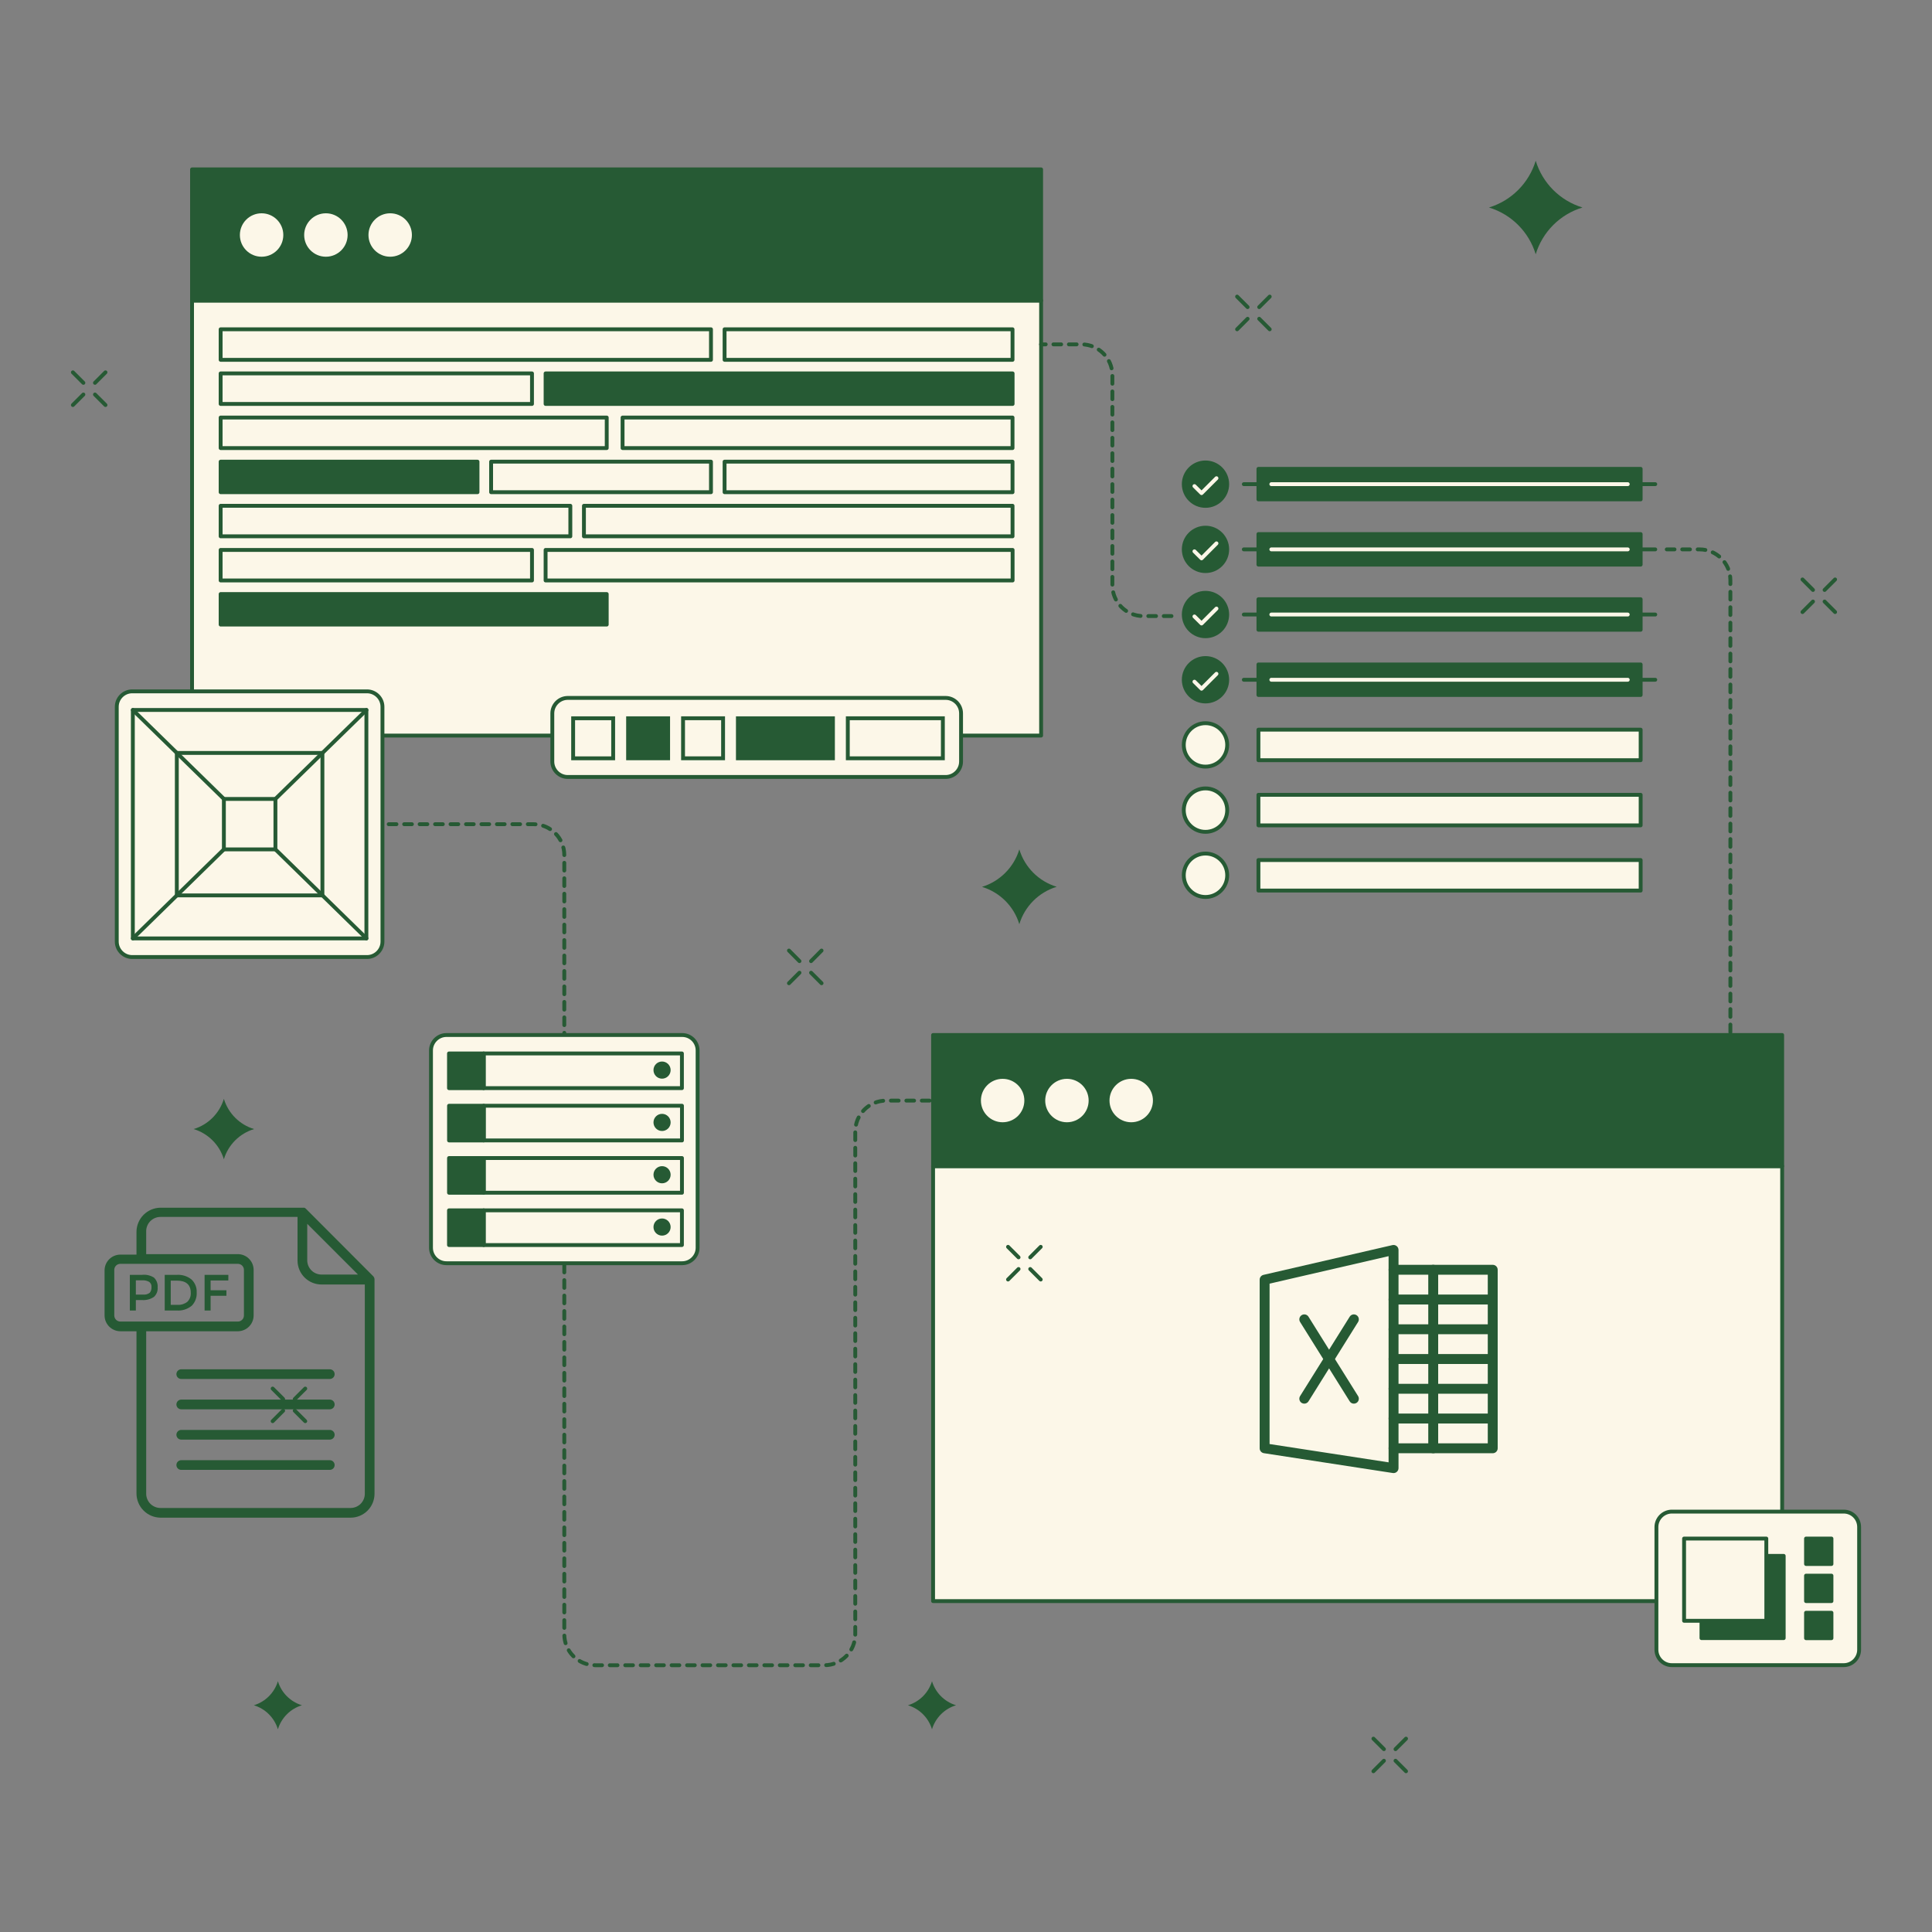 <svg width="2500" height="2500" viewBox="0 0 2500 2500" fill="none" xmlns="http://www.w3.org/2000/svg">
<rect x="0" y="0" width="2500" height="2500" fill="#808080" stroke="none"/>
<path d="M2306.1 1508.9H1207.4V2071.8H2306.1V1508.9Z" fill="#FCF7E8" stroke="#265A34" stroke-width="5" stroke-miterlimit="10" stroke-linecap="round" stroke-linejoin="round"/>
<path d="M2306.1 1339.3H1207.4V1509H2306.1V1339.3Z" fill="#265A34" stroke="#265A34" stroke-width="5" stroke-miterlimit="10" stroke-linecap="round" stroke-linejoin="round"/>
<path d="M1297.4 1452.2C1312.92 1452.2 1325.5 1439.62 1325.5 1424.1C1325.5 1408.58 1312.92 1396 1297.4 1396C1281.88 1396 1269.3 1408.58 1269.3 1424.1C1269.3 1439.62 1281.88 1452.2 1297.4 1452.2Z" fill="#FCF7E8"/>
<path d="M1380.6 1452.2C1396.12 1452.2 1408.7 1439.62 1408.7 1424.1C1408.7 1408.58 1396.12 1396 1380.6 1396C1365.08 1396 1352.5 1408.58 1352.5 1424.1C1352.5 1439.62 1365.08 1452.2 1380.6 1452.2Z" fill="#FCF7E8"/>
<path d="M1463.8 1452.2C1479.32 1452.2 1491.9 1439.62 1491.9 1424.1C1491.9 1408.58 1479.32 1396 1463.8 1396C1448.28 1396 1435.7 1408.58 1435.7 1424.1C1435.7 1439.62 1448.28 1452.2 1463.8 1452.2Z" fill="#FCF7E8"/>
<path d="M1347.2 388.9H248.5V951.8H1347.2V388.9Z" fill="#FCF7E8" stroke="#265A34" stroke-width="5" stroke-miterlimit="10" stroke-linecap="round" stroke-linejoin="round"/>
<path d="M1347.2 219.2H248.5V388.9H1347.2V219.2Z" fill="#265A34" stroke="#265A34" stroke-width="5" stroke-miterlimit="10" stroke-linecap="round" stroke-linejoin="round"/>
<path d="M338.5 332.2C354.019 332.2 366.6 319.619 366.6 304.1C366.6 288.581 354.019 276 338.5 276C322.981 276 310.4 288.581 310.4 304.1C310.4 319.619 322.981 332.2 338.5 332.2Z" fill="#FCF7E8"/>
<path d="M421.7 332.2C437.219 332.2 449.8 319.619 449.8 304.1C449.8 288.581 437.219 276 421.7 276C406.181 276 393.6 288.581 393.6 304.1C393.6 319.619 406.181 332.2 421.7 332.2Z" fill="#FCF7E8"/>
<path d="M504.9 332.2C520.419 332.2 533 319.619 533 304.1C533 288.581 520.419 276 504.9 276C489.381 276 476.8 288.581 476.8 304.1C476.8 319.619 489.381 332.2 504.9 332.2Z" fill="#FCF7E8"/>
<path d="M688.4 711.6H285.5V751.1H688.4V711.6Z" fill="#FCF7E8" stroke="#265A34" stroke-width="5" stroke-miterlimit="10" stroke-linecap="round" stroke-linejoin="round"/>
<path d="M1310.3 711.6H706V751.1H1310.3V711.6Z" fill="#FCF7E8" stroke="#265A34" stroke-width="5" stroke-miterlimit="10" stroke-linecap="round" stroke-linejoin="round"/>
<path d="M785.1 768.7H285.5V808.2H785.1V768.7Z" fill="#265A34" stroke="#265A34" stroke-width="5" stroke-miterlimit="10" stroke-linecap="round" stroke-linejoin="round"/>
<path d="M755.621 693.995L1310.22 693.995V654.495L755.621 654.495V693.995Z" fill="#FCF7E8" stroke="#265A34" stroke-width="5" stroke-miterlimit="10" stroke-linecap="round" stroke-linejoin="round"/>
<path d="M285.51 693.995H738.01V654.495H285.51V693.995Z" fill="#FCF7E8" stroke="#265A34" stroke-width="5" stroke-miterlimit="10" stroke-linecap="round" stroke-linejoin="round"/>
<path d="M920 426.1H285.5V465.6H920V426.1Z" fill="#FCF7E8" stroke="#265A34" stroke-width="5" stroke-miterlimit="10" stroke-linecap="round" stroke-linejoin="round"/>
<path d="M688.4 483.2H285.5V522.7H688.4V483.2Z" fill="#FCF7E8" stroke="#265A34" stroke-width="5" stroke-miterlimit="10" stroke-linecap="round" stroke-linejoin="round"/>
<path d="M1310.3 483.2H706V522.7H1310.3V483.2Z" fill="#265A34" stroke="#265A34" stroke-width="5" stroke-miterlimit="10" stroke-linecap="round" stroke-linejoin="round"/>
<path d="M785.1 540.3H285.5V579.8H785.1V540.3Z" fill="#FCF7E8" stroke="#265A34" stroke-width="5" stroke-miterlimit="10" stroke-linecap="round" stroke-linejoin="round"/>
<path d="M1310.2 540.3H805.6V579.8H1310.2V540.3Z" fill="#FCF7E8" stroke="#265A34" stroke-width="5" stroke-miterlimit="10" stroke-linecap="round" stroke-linejoin="round"/>
<path d="M617.9 597.4H285.5V636.9H617.9V597.4Z" fill="#265A34" stroke="#265A34" stroke-width="5" stroke-miterlimit="10" stroke-linecap="round" stroke-linejoin="round"/>
<path d="M1310.2 597.4H937.6V636.9H1310.2V597.4Z" fill="#FCF7E8" stroke="#265A34" stroke-width="5" stroke-miterlimit="10" stroke-linecap="round" stroke-linejoin="round"/>
<path d="M1310.2 426.1H937.6V465.6H1310.2V426.1Z" fill="#FCF7E8" stroke="#265A34" stroke-width="5" stroke-miterlimit="10" stroke-linecap="round" stroke-linejoin="round"/>
<path d="M920 597.4H635.5V636.9H920V597.4Z" fill="#FCF7E8" stroke="#265A34" stroke-width="5" stroke-miterlimit="10" stroke-linecap="round" stroke-linejoin="round"/>
<path d="M1243.6 923.1V985.4C1243.6 996.4 1234.6 1005.4 1223.6 1005.4H734.7C723.7 1005.4 714.7 996.4 714.7 985.4V923.1C714.7 912.1 723.7 903.1 734.7 903.1H1223.6C1234.7 903.1 1243.6 912.1 1243.6 923.1Z" fill="#FCF7E8" stroke="#265A34" stroke-width="5" stroke-miterlimit="10"/>
<path d="M1220.06 981.222V929.422H1097.06V981.222H1220.06Z" fill="#FCF7E8" stroke="#265A34" stroke-width="5" stroke-miterlimit="10"/>
<path d="M1077.83 981.249V929.449H954.832V981.249H1077.83Z" fill="#265A34" stroke="#265A34" stroke-width="5" stroke-miterlimit="10"/>
<path d="M935.662 981.219V929.419H883.862V981.219H935.662Z" fill="#FCF7E8" stroke="#265A34" stroke-width="5" stroke-miterlimit="10"/>
<path d="M864.549 981.233V929.433H812.749V981.233H864.549Z" fill="#265A34" stroke="#265A34" stroke-width="5" stroke-miterlimit="10"/>
<path d="M793.435 981.246V929.446H741.635V981.246H793.435Z" fill="#FCF7E8" stroke="#265A34" stroke-width="5" stroke-miterlimit="10"/>
<path d="M2385.7 1956H2163.4C2152.4 1956 2143.4 1965 2143.4 1976V2134.7C2143.4 2145.7 2152.4 2154.7 2163.4 2154.7H2385.7C2396.7 2154.7 2405.7 2145.7 2405.7 2134.7V1976C2405.7 1964.9 2396.8 1956 2385.7 1956Z" fill="#FCF7E8" stroke="#265A34" stroke-width="5" stroke-miterlimit="10" stroke-linecap="round" stroke-linejoin="round"/>
<path d="M2308.1 2013.3H2201.7V2119.7H2308.1V2013.3Z" fill="#265A34" stroke="#265A34" stroke-width="5" stroke-miterlimit="10" stroke-linecap="round" stroke-linejoin="round"/>
<path d="M2285.6 1990.9H2179.2V2097.3H2285.6V1990.9Z" fill="#FCF7E8" stroke="#265A34" stroke-width="5" stroke-miterlimit="10" stroke-linecap="round" stroke-linejoin="round"/>
<path d="M2369.9 1990.9H2337V2023.8H2369.9V1990.9Z" fill="#265A34" stroke="#265A34" stroke-width="5" stroke-miterlimit="10" stroke-linecap="round" stroke-linejoin="round"/>
<path d="M2369.9 2038.9H2337V2071.8H2369.9V2038.9Z" fill="#265A34" stroke="#265A34" stroke-width="5" stroke-miterlimit="10" stroke-linecap="round" stroke-linejoin="round"/>
<path d="M2369.9 2086.9H2337V2119.8H2369.9V2086.9Z" fill="#265A34" stroke="#265A34" stroke-width="5" stroke-miterlimit="10" stroke-linecap="round" stroke-linejoin="round"/>
<path d="M2123 859.8H1628.4V899.3H2123V859.8Z" fill="#265A34" stroke="#265A34" stroke-width="5" stroke-miterlimit="10" stroke-linecap="round" stroke-linejoin="round"/>
<path d="M1559.9 907.7C1575.42 907.7 1588 895.119 1588 879.6C1588 864.081 1575.42 851.5 1559.9 851.5C1544.38 851.5 1531.8 864.081 1531.8 879.6C1531.8 895.119 1544.38 907.7 1559.9 907.7Z" fill="#265A34" stroke="#265A34" stroke-width="5" stroke-miterlimit="10" stroke-linecap="round" stroke-linejoin="round"/>
<path d="M1545.6 882.1L1554.8 891.2L1574.1 871.9" stroke="#FCF7E8" stroke-width="5" stroke-miterlimit="10" stroke-linecap="round" stroke-linejoin="round"/>
<path d="M1609.5 879.6H2141.9" stroke="#265A34" stroke-width="5" stroke-miterlimit="10" stroke-linecap="round" stroke-linejoin="round"/>
<path d="M1645.1 879.6H2106.3" stroke="#FCF7E8" stroke-width="5" stroke-miterlimit="10" stroke-linecap="round" stroke-linejoin="round"/>
<path d="M2123 775.4H1628.4V814.9H2123V775.4Z" fill="#265A34" stroke="#265A34" stroke-width="5" stroke-miterlimit="10" stroke-linecap="round" stroke-linejoin="round"/>
<path d="M1559.9 823.3C1575.42 823.3 1588 810.719 1588 795.2C1588 779.681 1575.42 767.1 1559.9 767.1C1544.38 767.1 1531.8 779.681 1531.8 795.2C1531.8 810.719 1544.38 823.3 1559.9 823.3Z" fill="#265A34" stroke="#265A34" stroke-width="5" stroke-miterlimit="10" stroke-linecap="round" stroke-linejoin="round"/>
<path d="M1545.6 797.7L1554.8 806.8L1574.1 787.5" stroke="#FCF7E8" stroke-width="5" stroke-miterlimit="10" stroke-linecap="round" stroke-linejoin="round"/>
<path d="M1609.5 795.2H2141.9" stroke="#265A34" stroke-width="5" stroke-miterlimit="10" stroke-linecap="round" stroke-linejoin="round"/>
<path d="M1645.1 795.2H2106.3" stroke="#FCF7E8" stroke-width="5" stroke-miterlimit="10" stroke-linecap="round" stroke-linejoin="round"/>
<path d="M2123 691.1H1628.4V730.6H2123V691.1Z" fill="#265A34" stroke="#265A34" stroke-width="5" stroke-miterlimit="10" stroke-linecap="round" stroke-linejoin="round"/>
<path d="M1559.9 739C1575.42 739 1588 726.419 1588 710.9C1588 695.381 1575.42 682.8 1559.9 682.8C1544.38 682.8 1531.8 695.381 1531.8 710.9C1531.8 726.419 1544.38 739 1559.9 739Z" fill="#265A34" stroke="#265A34" stroke-width="5" stroke-miterlimit="10" stroke-linecap="round" stroke-linejoin="round"/>
<path d="M1545.6 713.4L1554.8 722.5L1574.1 703.1" stroke="#FCF7E8" stroke-width="5" stroke-miterlimit="10" stroke-linecap="round" stroke-linejoin="round"/>
<path d="M1609.5 710.9H2141.9" stroke="#265A34" stroke-width="5" stroke-miterlimit="10" stroke-linecap="round" stroke-linejoin="round"/>
<path d="M1645.1 710.9H2106.3" stroke="#FCF7E8" stroke-width="5" stroke-miterlimit="10" stroke-linecap="round" stroke-linejoin="round"/>
<path d="M2123 606.7H1628.4V646.2H2123V606.7Z" fill="#265A34" stroke="#265A34" stroke-width="5" stroke-miterlimit="10" stroke-linecap="round" stroke-linejoin="round"/>
<path d="M1559.9 654.6C1575.42 654.6 1588 642.019 1588 626.5C1588 610.981 1575.42 598.4 1559.9 598.4C1544.38 598.4 1531.8 610.981 1531.8 626.5C1531.8 642.019 1544.38 654.6 1559.9 654.6Z" fill="#265A34" stroke="#265A34" stroke-width="5" stroke-miterlimit="10" stroke-linecap="round" stroke-linejoin="round"/>
<path d="M1545.6 629L1554.8 638.1L1574.1 618.8" stroke="#FCF7E8" stroke-width="5" stroke-miterlimit="10" stroke-linecap="round" stroke-linejoin="round"/>
<path d="M1609.5 626.5H2141.9" stroke="#265A34" stroke-width="5" stroke-miterlimit="10" stroke-linecap="round" stroke-linejoin="round"/>
<path d="M1645.1 626.5H2106.3" stroke="#FCF7E8" stroke-width="5" stroke-miterlimit="10" stroke-linecap="round" stroke-linejoin="round"/>
<path d="M2123 1112.9H1628.4V1152.4H2123V1112.9Z" fill="#FCF7E8" stroke="#265A34" stroke-width="5" stroke-miterlimit="10" stroke-linecap="round" stroke-linejoin="round"/>
<path d="M1559.9 1160.7C1575.42 1160.7 1588 1148.12 1588 1132.6C1588 1117.08 1575.42 1104.5 1559.9 1104.5C1544.38 1104.5 1531.8 1117.08 1531.8 1132.6C1531.8 1148.12 1544.38 1160.7 1559.9 1160.7Z" fill="#FCF7E8" stroke="#265A34" stroke-width="5" stroke-miterlimit="10" stroke-linecap="round" stroke-linejoin="round"/>
<path d="M2123 1028.5H1628.4V1068H2123V1028.5Z" fill="#FCF7E8" stroke="#265A34" stroke-width="5" stroke-miterlimit="10" stroke-linecap="round" stroke-linejoin="round"/>
<path d="M1559.9 1076.4C1575.42 1076.4 1588 1063.82 1588 1048.3C1588 1032.78 1575.42 1020.2 1559.9 1020.2C1544.38 1020.2 1531.8 1032.78 1531.8 1048.3C1531.8 1063.82 1544.38 1076.4 1559.9 1076.4Z" fill="#FCF7E8" stroke="#265A34" stroke-width="5" stroke-miterlimit="10" stroke-linecap="round" stroke-linejoin="round"/>
<path d="M2123 944.2H1628.4V983.7H2123V944.2Z" fill="#FCF7E8" stroke="#265A34" stroke-width="5" stroke-miterlimit="10" stroke-linecap="round" stroke-linejoin="round"/>
<path d="M1559.9 992C1575.42 992 1588 979.419 1588 963.9C1588 948.381 1575.42 935.8 1559.9 935.8C1544.38 935.8 1531.8 948.381 1531.8 963.9C1531.8 979.419 1544.38 992 1559.9 992Z" fill="#FCF7E8" stroke="#265A34" stroke-width="5" stroke-miterlimit="10" stroke-linecap="round" stroke-linejoin="round"/>
<path d="M2156.8 710.9H2199.1C2221.2 710.9 2239.1 728.8 2239.1 750.9V1339.3" stroke="#265A34" stroke-width="5" stroke-miterlimit="10" stroke-linecap="round" stroke-linejoin="round" stroke-dasharray="10 10"/>
<path d="M1515.9 797.2H1479.4C1457.3 797.2 1439.4 779.3 1439.4 757.2V485.6C1439.4 463.5 1421.5 445.6 1399.4 445.6H1347.1" stroke="#265A34" stroke-width="5" stroke-miterlimit="10" stroke-linecap="round" stroke-linejoin="round" stroke-dasharray="10 10"/>
<path d="M323 1066.5H690.2C712.3 1066.5 730.2 1084.4 730.2 1106.5V2114.8C730.2 2136.9 748.1 2154.8 770.2 2154.8H1066.7C1088.8 2154.8 1106.7 2136.9 1106.7 2114.8V1464.2C1106.7 1442.1 1124.6 1424.2 1146.7 1424.2H1207.4" stroke="#265A34" stroke-width="5" stroke-miterlimit="10" stroke-linecap="round" stroke-linejoin="round" stroke-dasharray="10 10"/>
<path d="M171.1 894.6H474.9C485.9 894.6 494.9 903.6 494.9 914.6V1218.4C494.9 1229.4 485.9 1238.4 474.9 1238.4H171.1C160.1 1238.4 151.1 1229.4 151.1 1218.4V914.6C151.1 903.5 160.1 894.6 171.1 894.6Z" fill="#FCF7E8" stroke="#265A34" stroke-width="5" stroke-miterlimit="10" stroke-linecap="round" stroke-linejoin="round"/>
<path d="M474.1 918.7H171.9V1214.3H474.1V918.7Z" stroke="#265A34" stroke-width="5" stroke-miterlimit="10" stroke-linecap="round" stroke-linejoin="round"/>
<path d="M356.4 1033.8H289.7V1099.1H356.4V1033.8Z" stroke="#265A34" stroke-width="5" stroke-miterlimit="10" stroke-linecap="round" stroke-linejoin="round"/>
<path d="M417.2 974.3H228.8V1158.6H417.2V974.3Z" stroke="#265A34" stroke-width="5" stroke-miterlimit="10" stroke-linecap="round" stroke-linejoin="round"/>
<path d="M171.9 1214.3L289.7 1099.1" stroke="#265A34" stroke-width="5" stroke-miterlimit="10" stroke-linecap="round" stroke-linejoin="round"/>
<path d="M289.7 1033.8L171.9 918.7" stroke="#265A34" stroke-width="5" stroke-miterlimit="10" stroke-linecap="round" stroke-linejoin="round"/>
<path d="M356.4 1033.8L474.2 918.7" stroke="#265A34" stroke-width="5" stroke-miterlimit="10" stroke-linecap="round" stroke-linejoin="round"/>
<path d="M356.4 1099.1L474.2 1214.3" stroke="#265A34" stroke-width="5" stroke-miterlimit="10" stroke-linecap="round" stroke-linejoin="round"/>
<path d="M902.7 1359.3V1614.6C902.7 1625.6 893.7 1634.6 882.7 1634.6H577.7C566.7 1634.6 557.7 1625.6 557.7 1614.6V1359.3C557.7 1348.3 566.7 1339.3 577.7 1339.3H882.7C893.8 1339.3 902.7 1348.2 902.7 1359.3Z" fill="#FCF7E8" stroke="#265A34" stroke-width="5" stroke-miterlimit="10" stroke-linecap="round" stroke-linejoin="round"/>
<path d="M882.416 1611.07V1566.17H625.916V1611.07H882.416Z" fill="#FCF7E8" stroke="#265A34" stroke-width="5" stroke-miterlimit="10" stroke-linecap="round" stroke-linejoin="round"/>
<path d="M856.7 1596.4C861.45 1596.4 865.3 1592.55 865.3 1587.8C865.3 1583.05 861.45 1579.2 856.7 1579.2C851.95 1579.2 848.1 1583.05 848.1 1587.8C848.1 1592.55 851.95 1596.4 856.7 1596.4Z" fill="#265A34" stroke="#265A34" stroke-width="5" stroke-miterlimit="10" stroke-linecap="round" stroke-linejoin="round"/>
<path d="M625.909 1611.08V1566.18H581.009V1611.08H625.909Z" fill="#265A34" stroke="#265A34" stroke-width="5" stroke-miterlimit="10" stroke-linecap="round" stroke-linejoin="round"/>
<path d="M882.445 1543.4V1498.5H625.945V1543.4H882.445Z" fill="#FCF7E8" stroke="#265A34" stroke-width="5" stroke-miterlimit="10" stroke-linecap="round" stroke-linejoin="round"/>
<path d="M856.7 1528.7C861.45 1528.7 865.3 1524.85 865.3 1520.1C865.3 1515.35 861.45 1511.5 856.7 1511.5C851.95 1511.5 848.1 1515.35 848.1 1520.1C848.1 1524.85 851.95 1528.7 856.7 1528.7Z" fill="#265A34" stroke="#265A34" stroke-width="5" stroke-miterlimit="10" stroke-linecap="round" stroke-linejoin="round"/>
<path d="M625.938 1543.41V1498.51H581.038V1543.41H625.938Z" fill="#265A34" stroke="#265A34" stroke-width="5" stroke-miterlimit="10" stroke-linecap="round" stroke-linejoin="round"/>
<path d="M882.474 1475.73V1430.83H625.974V1475.73H882.474Z" fill="#FCF7E8" stroke="#265A34" stroke-width="5" stroke-miterlimit="10" stroke-linecap="round" stroke-linejoin="round"/>
<path d="M856.7 1461C861.45 1461 865.3 1457.15 865.3 1452.4C865.3 1447.65 861.45 1443.8 856.7 1443.8C851.95 1443.8 848.1 1447.65 848.1 1452.4C848.1 1457.15 851.95 1461 856.7 1461Z" fill="#265A34" stroke="#265A34" stroke-width="5" stroke-miterlimit="10" stroke-linecap="round" stroke-linejoin="round"/>
<path d="M625.967 1475.74V1430.84H581.067V1475.74H625.967Z" fill="#265A34" stroke="#265A34" stroke-width="5" stroke-miterlimit="10" stroke-linecap="round" stroke-linejoin="round"/>
<path d="M882.403 1408.06V1363.16H625.903V1408.06H882.403Z" fill="#FCF7E8" stroke="#265A34" stroke-width="5" stroke-miterlimit="10" stroke-linecap="round" stroke-linejoin="round"/>
<path d="M856.7 1393.3C861.45 1393.3 865.3 1389.45 865.3 1384.7C865.3 1379.95 861.45 1376.1 856.7 1376.1C851.95 1376.1 848.1 1379.95 848.1 1384.7C848.1 1389.45 851.95 1393.3 856.7 1393.3Z" fill="#265A34" stroke="#265A34" stroke-width="5" stroke-miterlimit="10" stroke-linecap="round" stroke-linejoin="round"/>
<path d="M625.896 1408.07V1363.17H580.996V1408.07H625.896Z" fill="#265A34" stroke="#265A34" stroke-width="5" stroke-miterlimit="10" stroke-linecap="round" stroke-linejoin="round"/>
<path d="M1319 1099.1C1326 1122.3 1344.2 1140.5 1367.4 1147.5C1344.2 1154.5 1326 1172.7 1319 1195.9C1312 1172.7 1293.8 1154.6 1270.7 1147.6C1293.8 1140.5 1312 1122.3 1319 1099.1Z" fill="#265A34"/>
<path d="M289.7 1421.9C295.4 1440.7 310.1 1455.4 328.8 1461C310 1466.7 295.3 1481.4 289.7 1500.1C284 1481.3 269.3 1466.7 250.6 1461C269.3 1455.4 284 1440.7 289.7 1421.9Z" fill="#265A34"/>
<path d="M1987.2 208C1996 237 2018.7 259.7 2047.7 268.5C2018.7 277.3 1996 300 1987.2 329C1978.4 300 1955.7 277.3 1926.7 268.5C1955.7 259.7 1978.4 237 1987.2 208Z" fill="#265A34"/>
<path d="M1206 2175.5C1210.5 2190.4 1222.2 2202.1 1237.1 2206.6C1222.2 2211.1 1210.5 2222.8 1206 2237.7C1201.5 2222.8 1189.8 2211.1 1174.9 2206.6C1189.8 2202.1 1201.5 2190.4 1206 2175.5Z" fill="#265A34"/>
<path d="M359.6 2175.5C364.1 2190.4 375.8 2202.1 390.7 2206.6C375.8 2211.1 364.1 2222.8 359.6 2237.7C355.1 2222.8 343.4 2211.1 328.5 2206.6C343.4 2202.1 355.1 2190.4 359.6 2175.5Z" fill="#265A34"/>
<path d="M1020.9 1230L1034.5 1243.7" stroke="#265A34" stroke-width="5" stroke-miterlimit="10" stroke-linecap="round" stroke-linejoin="round"/>
<path d="M1049.5 1258.7L1063.1 1272.3" stroke="#265A34" stroke-width="5" stroke-miterlimit="10" stroke-linecap="round" stroke-linejoin="round"/>
<path d="M1063.1 1230L1049.5 1243.7" stroke="#265A34" stroke-width="5" stroke-miterlimit="10" stroke-linecap="round" stroke-linejoin="round"/>
<path d="M1034.5 1258.7L1020.9 1272.3" stroke="#265A34" stroke-width="5" stroke-miterlimit="10" stroke-linecap="round" stroke-linejoin="round"/>
<path d="M94.3 481.8L107.9 495.4" stroke="#265A34" stroke-width="5" stroke-miterlimit="10" stroke-linecap="round" stroke-linejoin="round"/>
<path d="M122.9 510.5L136.5 524.1" stroke="#265A34" stroke-width="5" stroke-miterlimit="10" stroke-linecap="round" stroke-linejoin="round"/>
<path d="M136.5 481.8L122.9 495.4" stroke="#265A34" stroke-width="5" stroke-miterlimit="10" stroke-linecap="round" stroke-linejoin="round"/>
<path d="M107.9 510.5L94.3 524.1" stroke="#265A34" stroke-width="5" stroke-miterlimit="10" stroke-linecap="round" stroke-linejoin="round"/>
<path d="M1304.4 1613.4L1318 1627" stroke="#265A34" stroke-width="5" stroke-miterlimit="10" stroke-linecap="round" stroke-linejoin="round"/>
<path d="M1333.1 1642.1L1346.7 1655.7" stroke="#265A34" stroke-width="5" stroke-miterlimit="10" stroke-linecap="round" stroke-linejoin="round"/>
<path d="M1346.7 1613.4L1333.1 1627" stroke="#265A34" stroke-width="5" stroke-miterlimit="10" stroke-linecap="round" stroke-linejoin="round"/>
<path d="M1318 1642.1L1304.4 1655.7" stroke="#265A34" stroke-width="5" stroke-miterlimit="10" stroke-linecap="round" stroke-linejoin="round"/>
<path d="M1600.8 383.8L1614.4 397.4" stroke="#265A34" stroke-width="5" stroke-miterlimit="10" stroke-linecap="round" stroke-linejoin="round"/>
<path d="M1629.4 412.5L1643 426.1" stroke="#265A34" stroke-width="5" stroke-miterlimit="10" stroke-linecap="round" stroke-linejoin="round"/>
<path d="M1643 383.8L1629.4 397.4" stroke="#265A34" stroke-width="5" stroke-miterlimit="10" stroke-linecap="round" stroke-linejoin="round"/>
<path d="M1614.4 412.5L1600.8 426.1" stroke="#265A34" stroke-width="5" stroke-miterlimit="10" stroke-linecap="round" stroke-linejoin="round"/>
<path d="M1777.2 2249.8L1790.8 2263.4" stroke="#265A34" stroke-width="5" stroke-miterlimit="10" stroke-linecap="round" stroke-linejoin="round"/>
<path d="M1805.8 2278.4L1819.4 2292" stroke="#265A34" stroke-width="5" stroke-miterlimit="10" stroke-linecap="round" stroke-linejoin="round"/>
<path d="M1819.4 2249.8L1805.8 2263.4" stroke="#265A34" stroke-width="5" stroke-miterlimit="10" stroke-linecap="round" stroke-linejoin="round"/>
<path d="M1790.8 2278.4L1777.2 2292" stroke="#265A34" stroke-width="5" stroke-miterlimit="10" stroke-linecap="round" stroke-linejoin="round"/>
<path d="M2332.4 749.8L2346 763.4" stroke="#265A34" stroke-width="5" stroke-miterlimit="10" stroke-linecap="round" stroke-linejoin="round"/>
<path d="M2361 778.4L2374.6 792" stroke="#265A34" stroke-width="5" stroke-miterlimit="10" stroke-linecap="round" stroke-linejoin="round"/>
<path d="M2374.6 749.8L2361 763.4" stroke="#265A34" stroke-width="5" stroke-miterlimit="10" stroke-linecap="round" stroke-linejoin="round"/>
<path d="M2346 778.4L2332.4 792" stroke="#265A34" stroke-width="5" stroke-miterlimit="10" stroke-linecap="round" stroke-linejoin="round"/>
<path d="M352.8 1796.8L366.4 1810.4" stroke="#265A34" stroke-width="5" stroke-miterlimit="10" stroke-linecap="round" stroke-linejoin="round"/>
<path d="M381.4 1825.4L395 1839" stroke="#265A34" stroke-width="5" stroke-miterlimit="10" stroke-linecap="round" stroke-linejoin="round"/>
<path d="M395 1796.8L381.4 1810.4" stroke="#265A34" stroke-width="5" stroke-miterlimit="10" stroke-linecap="round" stroke-linejoin="round"/>
<path d="M366.4 1825.4L352.8 1839" stroke="#265A34" stroke-width="5" stroke-miterlimit="10" stroke-linecap="round" stroke-linejoin="round"/>
<path d="M1803.25 1906.16C1802.93 1906.16 1802.6 1906.13 1802.27 1906.08L1635.44 1880.41C1632.31 1879.93 1630 1877.23 1630 1874.07V1655.91C1630 1652.92 1632.07 1650.32 1634.98 1649.66L1801.81 1611.16C1803.71 1610.73 1805.73 1611.17 1807.25 1612.39C1808.78 1613.6 1809.67 1615.44 1809.67 1617.41V1899.74C1809.67 1901.61 1808.86 1903.4 1807.43 1904.6C1806.25 1905.62 1804.78 1906.16 1803.25 1906.16ZM1642.83 1868.57L1796.83 1892.26V1625.47L1642.83 1661.02V1868.57Z" fill="#265A34"/>
<path d="M1931.58 1880.49H1803.25C1799.71 1880.49 1796.83 1877.62 1796.83 1874.07C1796.83 1870.53 1799.71 1867.66 1803.25 1867.66H1925.17V1649.49H1803.25C1799.71 1649.49 1796.83 1646.62 1796.83 1643.07C1796.83 1639.53 1799.71 1636.66 1803.25 1636.66H1931.58C1935.13 1636.66 1938 1639.52 1938 1643.07V1874.07C1938 1877.62 1935.13 1880.49 1931.58 1880.49Z" fill="#265A34"/>
<path d="M1751.92 1816.32C1749.77 1816.32 1747.68 1815.26 1746.48 1813.31L1682.31 1710.64C1680.44 1707.63 1681.35 1703.67 1684.35 1701.8C1687.37 1699.91 1691.32 1700.82 1693.19 1703.84L1757.36 1806.51C1759.23 1809.51 1758.32 1813.48 1755.32 1815.35C1754.27 1816 1753.08 1816.32 1751.92 1816.32Z" fill="#265A34"/>
<path d="M1687.75 1816.32C1686.6 1816.32 1685.41 1816.02 1684.35 1815.35C1681.35 1813.48 1680.44 1809.51 1682.31 1806.51L1746.48 1703.84C1748.35 1700.82 1752.3 1699.91 1755.32 1701.8C1758.32 1703.67 1759.23 1707.63 1757.36 1710.64L1693.19 1813.31C1691.97 1815.26 1689.88 1816.32 1687.75 1816.32Z" fill="#265A34"/>
<path d="M1854.58 1880.49C1851.04 1880.49 1848.17 1877.62 1848.17 1874.07V1643.07C1848.17 1639.53 1851.04 1636.66 1854.58 1636.66C1858.13 1636.66 1861 1639.52 1861 1643.07V1874.07C1861 1877.62 1858.13 1880.49 1854.58 1880.49Z" fill="#265A34"/>
<path d="M1931.58 1841.99H1803.25C1799.71 1841.99 1796.83 1839.12 1796.83 1835.57C1796.83 1832.03 1799.71 1829.16 1803.25 1829.16H1931.58C1935.13 1829.16 1938 1832.03 1938 1835.57C1938 1839.12 1935.13 1841.99 1931.58 1841.99Z" fill="#265A34"/>
<path d="M1931.58 1803.49H1803.25C1799.71 1803.49 1796.83 1800.62 1796.83 1797.07C1796.83 1793.53 1799.71 1790.66 1803.25 1790.66H1931.58C1935.13 1790.66 1938 1793.53 1938 1797.07C1938 1800.62 1935.13 1803.49 1931.58 1803.49Z" fill="#265A34"/>
<path d="M1931.58 1764.99H1803.25C1799.71 1764.99 1796.83 1762.12 1796.83 1758.57C1796.83 1755.03 1799.71 1752.16 1803.25 1752.16H1931.58C1935.13 1752.16 1938 1755.03 1938 1758.57C1938 1762.12 1935.13 1764.99 1931.58 1764.99Z" fill="#265A34"/>
<path d="M1931.58 1726.49H1803.25C1799.71 1726.49 1796.83 1723.62 1796.83 1720.07C1796.83 1716.53 1799.71 1713.66 1803.25 1713.66H1931.58C1935.13 1713.66 1938 1716.52 1938 1720.07C1938 1723.63 1935.13 1726.49 1931.58 1726.49Z" fill="#265A34"/>
<path d="M1931.58 1687.99H1803.25C1799.71 1687.99 1796.83 1685.12 1796.83 1681.57C1796.83 1678.03 1799.71 1675.16 1803.25 1675.16H1931.58C1935.13 1675.16 1938 1678.02 1938 1681.57C1938 1685.13 1935.13 1687.99 1931.58 1687.99Z" fill="#265A34"/>
<path d="M482.615 1651.08L396.245 1564.52L395.806 1564.08C395.246 1563.53 394.586 1563.08 393.86 1562.77H393.232H392.604C392.354 1562.73 392.101 1562.73 391.851 1562.77H391.223H207.623C199.43 1562.86 191.6 1566.16 185.805 1571.96C180.011 1577.75 176.713 1585.58 176.615 1593.77V1623.46H155.776C150.349 1623.46 145.144 1625.62 141.307 1629.46C137.469 1633.29 135.313 1638.5 135.313 1643.93V1702.11C135.313 1707.55 137.467 1712.76 141.303 1716.61C145.139 1720.45 150.343 1722.62 155.776 1722.64H176.615V1932.85C176.713 1941.05 180.011 1948.88 185.805 1954.67C191.6 1960.47 199.43 1963.76 207.623 1963.86H453.742C457.805 1963.85 461.828 1963.04 465.579 1961.48C469.33 1959.92 472.737 1957.63 475.605 1954.75C478.472 1951.87 480.745 1948.46 482.292 1944.7C483.84 1940.94 484.632 1936.92 484.624 1932.85V1656.36C484.724 1655.38 484.594 1654.4 484.246 1653.48C483.897 1652.56 483.338 1651.74 482.615 1651.08ZM397.563 1583.61L463.22 1649.26H416.017C411.134 1649.26 406.449 1647.33 402.99 1643.88C399.531 1640.43 397.58 1635.75 397.563 1630.87V1583.61ZM147.867 1702.11V1643.3C147.859 1642.26 148.058 1641.23 148.452 1640.26C148.847 1639.3 149.429 1638.42 150.165 1637.69C150.901 1636.95 151.776 1636.37 152.74 1635.98C153.703 1635.58 154.735 1635.38 155.776 1635.39H307.74C308.781 1635.38 309.813 1635.58 310.777 1635.98C311.74 1636.37 312.615 1636.95 313.351 1637.69C314.087 1638.42 314.67 1639.3 315.064 1640.26C315.459 1641.23 315.658 1642.26 315.649 1643.3V1702.11C315.658 1703.16 315.459 1704.19 315.065 1705.16C314.672 1706.13 314.09 1707.01 313.355 1707.75C312.62 1708.49 311.745 1709.08 310.781 1709.48C309.818 1709.88 308.784 1710.09 307.74 1710.09H155.776C154.732 1710.09 153.698 1709.88 152.735 1709.48C151.771 1709.08 150.896 1708.49 150.161 1707.75C149.426 1707.01 148.845 1706.13 148.451 1705.16C148.057 1704.19 147.859 1703.16 147.867 1702.11ZM453.742 1951.31H207.623C202.729 1951.31 198.035 1949.36 194.574 1945.9C191.113 1942.44 189.169 1937.75 189.169 1932.85V1722.64H307.74C313.173 1722.62 318.378 1720.45 322.213 1716.61C326.049 1712.76 328.203 1707.55 328.203 1702.11V1643.3C328.203 1637.87 326.047 1632.67 322.21 1628.83C318.372 1624.99 313.167 1622.84 307.74 1622.84H189.169V1593.15C189.169 1588.25 191.113 1583.56 194.574 1580.1C198.035 1576.64 202.729 1574.69 207.623 1574.69H385.009V1631.18C385.026 1639.4 388.3 1647.27 394.113 1653.07C399.927 1658.87 407.804 1662.13 416.017 1662.13H472.07V1932.85C472.078 1935.27 471.611 1937.66 470.694 1939.9C469.778 1942.13 468.43 1944.16 466.728 1945.88C465.026 1947.59 463.003 1948.95 460.775 1949.88C458.547 1950.82 456.157 1951.3 453.742 1951.31Z" fill="#265A34"/>
<path d="M183.834 1649.64H168.016V1695.77H175.799V1682.28H183.959C189.306 1682.63 194.62 1681.22 199.087 1678.26C200.833 1676.7 202.187 1674.75 203.038 1672.57C203.888 1670.39 204.212 1668.04 203.983 1665.71C204.181 1663.39 203.849 1661.05 203.012 1658.87C202.174 1656.7 200.854 1654.74 199.15 1653.15C194.586 1650.29 189.189 1649.05 183.834 1649.64ZM193.877 1672.74C191.382 1674.67 188.226 1675.55 185.089 1675.19H175.799V1656.73H183.708C186.927 1656.49 190.148 1657.16 192.998 1658.68C194.087 1659.47 194.942 1660.54 195.473 1661.78C196.003 1663.02 196.189 1664.37 196.011 1665.71C196.189 1668.23 195.429 1670.74 193.877 1672.74Z" fill="#265A34"/>
<path d="M228.965 1649.64H213.147V1695.77H228.463C235.623 1696.36 242.727 1694.11 248.235 1689.5C250.406 1687.25 252.085 1684.58 253.165 1681.65C254.246 1678.72 254.705 1675.6 254.512 1672.49C254.686 1669.37 254.181 1666.25 253.032 1663.35C251.883 1660.44 250.118 1657.82 247.858 1655.66C242.53 1651.38 235.793 1649.23 228.965 1649.64ZM242.398 1684.54C238.825 1687.32 234.368 1688.73 229.844 1688.49H220.93V1657.11H228.714C240.828 1657.11 246.854 1662.38 246.854 1672.93C246.989 1675.07 246.661 1677.21 245.892 1679.22C245.123 1681.22 243.931 1683.04 242.398 1684.54Z" fill="#265A34"/>
<path d="M264.743 1695.77H272.527V1676.76H292.99V1669.6H272.527V1656.92H295.438L295.5 1649.64H264.743V1695.77Z" fill="#265A34"/>
<path d="M426.751 1771.85H234.551C232.887 1771.85 231.29 1772.51 230.113 1773.69C228.936 1774.87 228.274 1776.46 228.274 1778.13C228.274 1779.79 228.936 1781.39 230.113 1782.57C231.29 1783.74 232.887 1784.4 234.551 1784.4H426.751C428.415 1784.4 430.012 1783.74 431.189 1782.57C432.366 1781.39 433.028 1779.79 433.028 1778.13C433.028 1776.46 432.366 1774.87 431.189 1773.69C430.012 1772.51 428.415 1771.85 426.751 1771.85Z" fill="#265A34"/>
<path d="M426.751 1811.08H234.551C232.887 1811.08 231.29 1811.74 230.113 1812.92C228.936 1814.1 228.274 1815.69 228.274 1817.36C228.274 1819.02 228.936 1820.62 230.113 1821.8C231.29 1822.97 232.887 1823.64 234.551 1823.64H426.751C428.415 1823.64 430.012 1822.97 431.189 1821.8C432.366 1820.62 433.028 1819.02 433.028 1817.36C433.028 1815.69 432.366 1814.1 431.189 1812.92C430.012 1811.74 428.415 1811.08 426.751 1811.08Z" fill="#265A34"/>
<path d="M426.751 1850.31H234.551C232.887 1850.31 231.29 1850.97 230.113 1852.15C228.936 1853.33 228.274 1854.92 228.274 1856.59C228.274 1858.25 228.936 1859.85 230.113 1861.03C231.29 1862.2 232.887 1862.87 234.551 1862.87H426.751C428.415 1862.87 430.012 1862.2 431.189 1861.03C432.366 1859.85 433.028 1858.25 433.028 1856.59C433.028 1854.92 432.366 1853.33 431.189 1852.15C430.012 1850.97 428.415 1850.31 426.751 1850.31Z" fill="#265A34"/>
<path d="M426.751 1889.48H234.551C232.887 1889.48 231.29 1890.14 230.113 1891.32C228.936 1892.5 228.274 1894.09 228.274 1895.76C228.274 1897.42 228.936 1899.02 230.113 1900.2C231.29 1901.37 232.887 1902.03 234.551 1902.03H426.751C428.415 1902.03 430.012 1901.37 431.189 1900.2C432.366 1899.02 433.028 1897.42 433.028 1895.76C433.028 1894.09 432.366 1892.5 431.189 1891.32C430.012 1890.14 428.415 1889.48 426.751 1889.48Z" fill="#265A34"/>
</svg>
